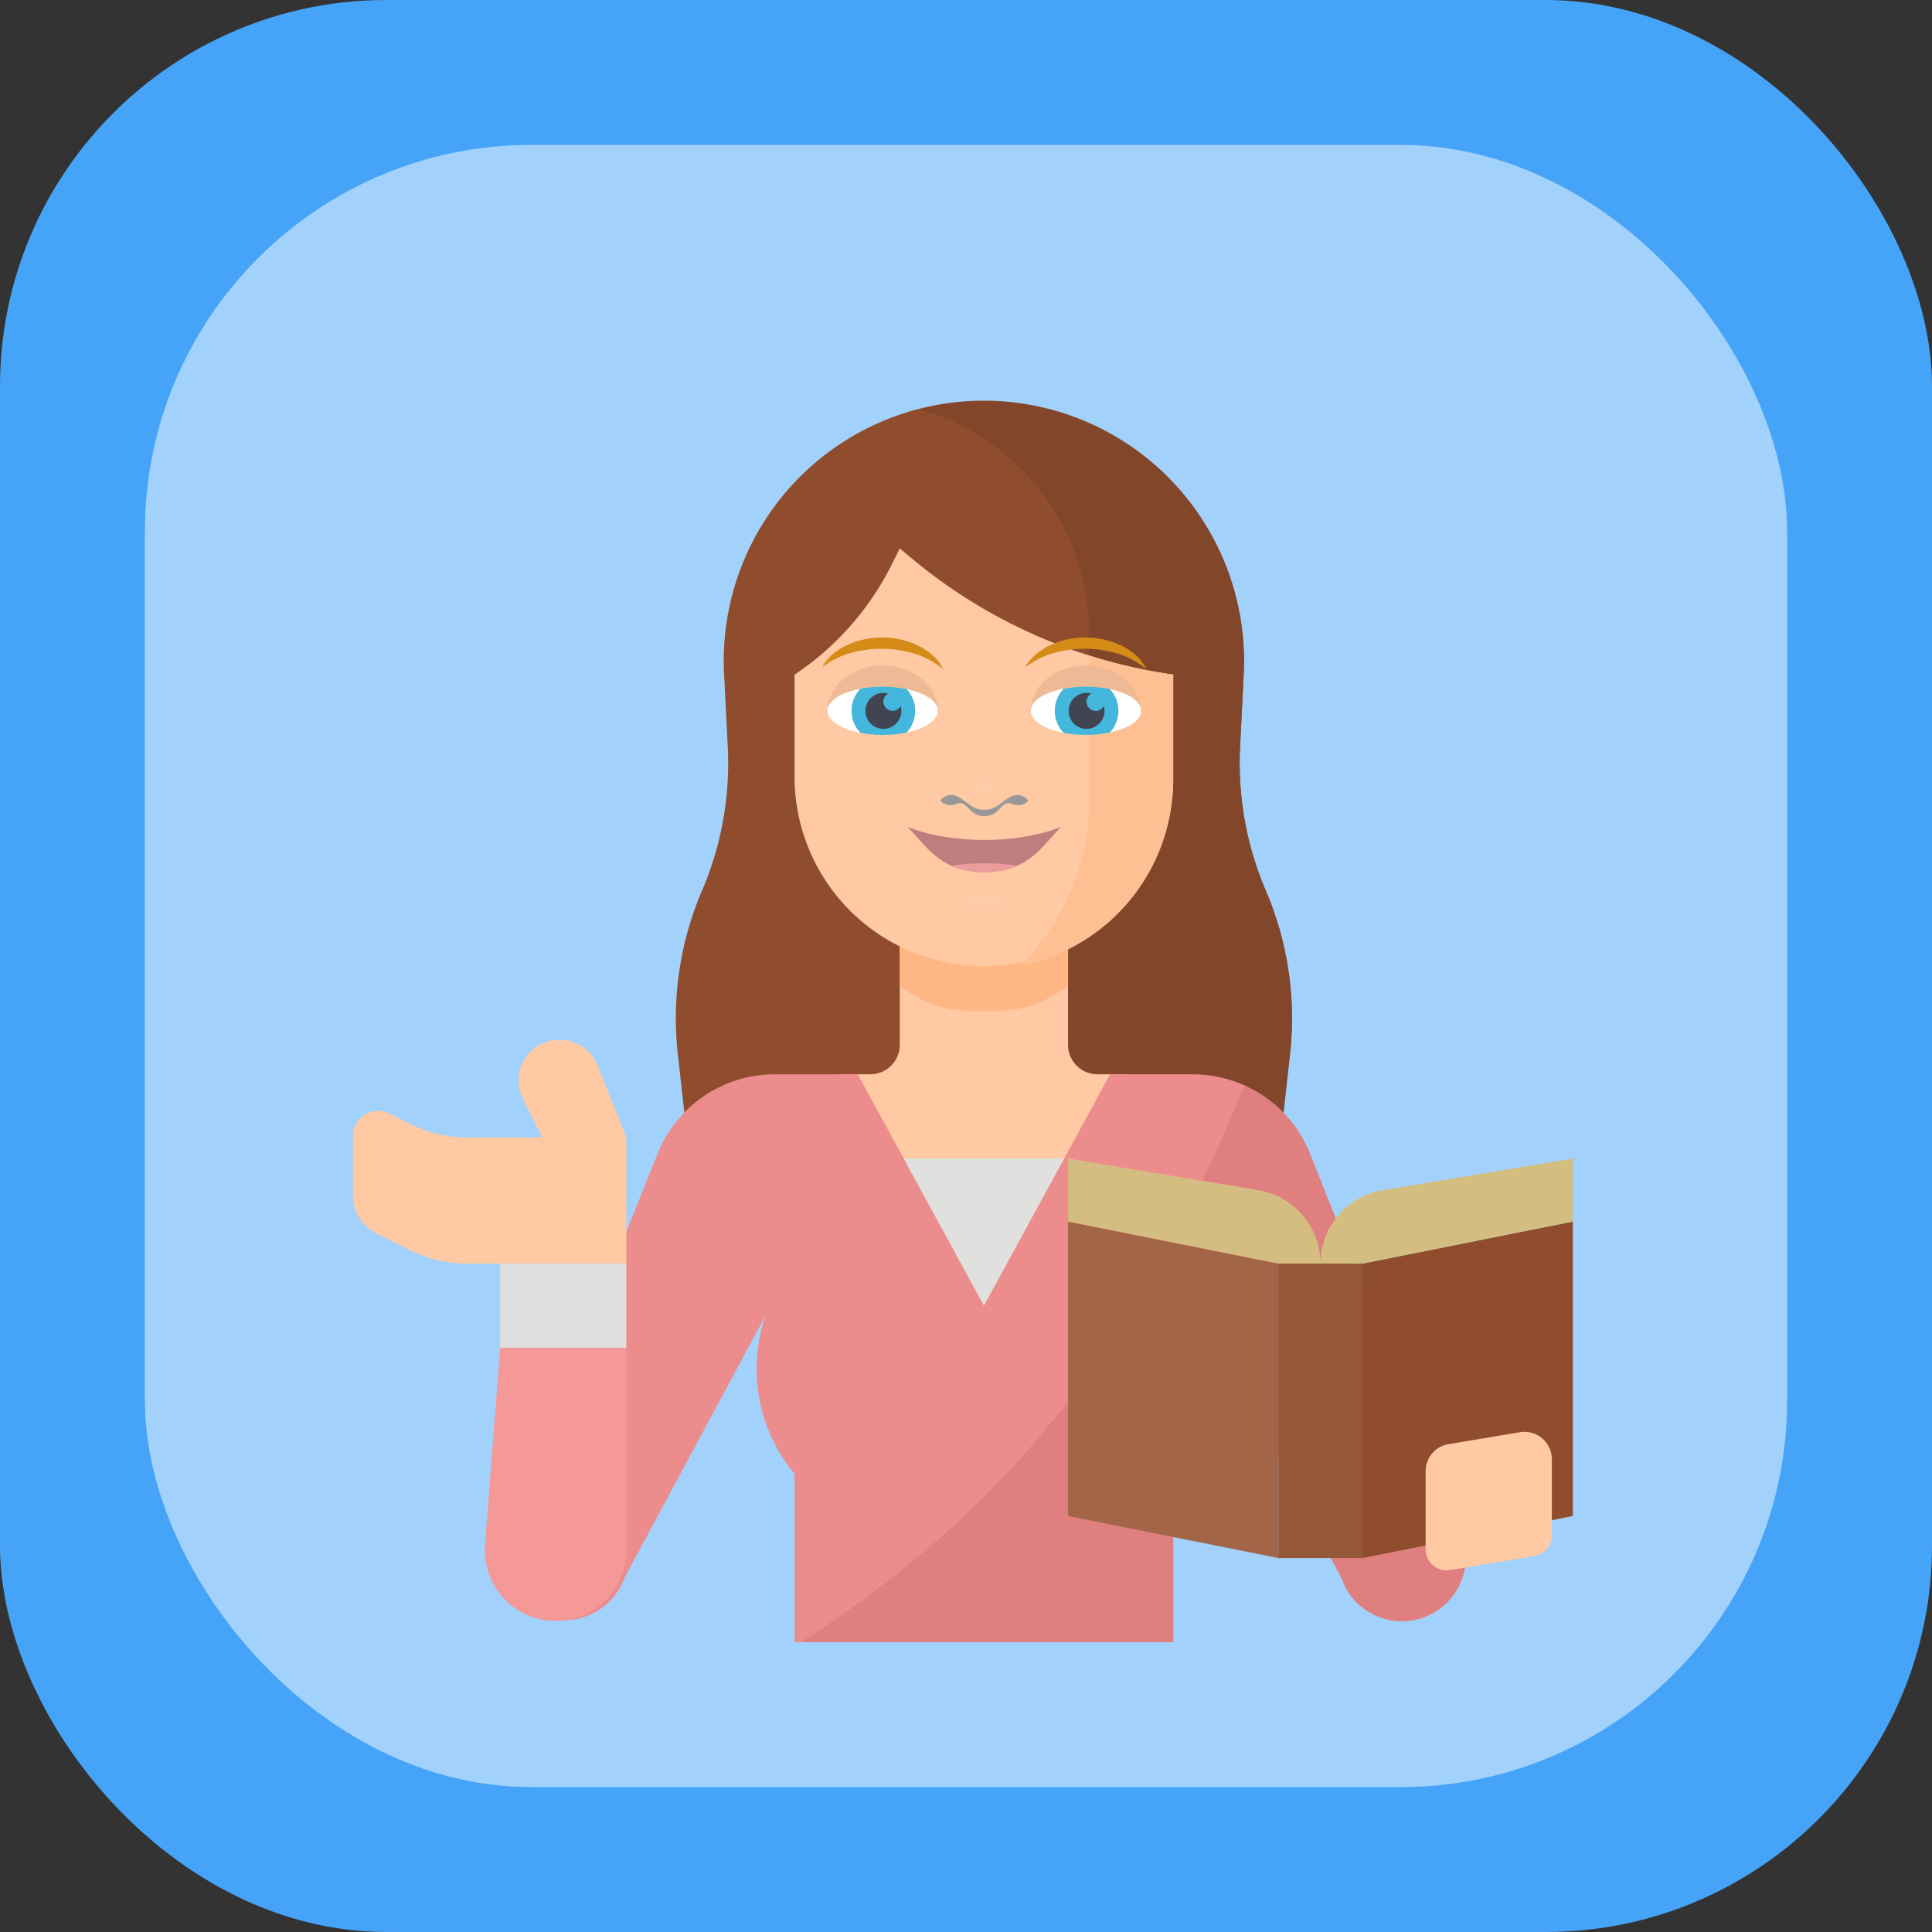 <svg width="80" height="80" viewBox="0 0 80 80" fill="none" xmlns="http://www.w3.org/2000/svg"><rect x="0" y="0" width="80" height="80" fill="#333333" stroke="none"/><rect width="80" height="80" rx="16" fill="#45A4F8"/><rect opacity=".5" x="6" y="6" width="68" height="68" rx="16" fill="#fff"/><g clip-path="url(#a)"><path d="m53.416 43.64-.288 2.586-.194 1.742H28.547l-.193-1.742-.288-2.586c-.255-2.301.09-4.63 1.002-6.757a13.414 13.414 0 0 0 1.067-5.948l-.152-3.014a10.772 10.772 0 1 1 21.515 0l-.15 3.014a13.416 13.416 0 0 0 1.066 5.948 13.393 13.393 0 0 1 1.002 6.757Z" fill="#8F4D2E"/><path d="m53.417 43.64-.287 2.586h-9.775v-9.58l1.742-3.485v-6.967a9.59 9.59 0 0 0-7.048-9.242 10.782 10.782 0 0 1 13.45 10.97l-.15 3.013a13.415 13.415 0 0 0 1.066 5.948 13.394 13.394 0 0 1 1.002 6.757Z" fill="#82462A"/><path d="M45.444 44.484a1.22 1.22 0 0 1-1.219-1.22v-5.748h-6.968v5.748a1.219 1.219 0 0 1-1.219 1.22h-1.393v5.226h12.193v-5.226h-1.394Z" fill="#FEC9A3"/><path d="M41.267 41.871a4.78 4.78 0 0 0 2.959-1.068v-3.287h-6.968v3.287a4.78 4.78 0 0 0 2.959 1.068h1.05Z" fill="#FEB784"/><path d="M48.58 27.936v4.354a7.84 7.84 0 0 1-15.678 0v-4.354a11.816 11.816 0 0 0 4.018-4.551l.337-.675.495.412a21.69 21.69 0 0 0 10.828 4.814Z" fill="#FEC9A3"/><path d="M48.581 27.936v4.354a7.843 7.843 0 0 1-6.343 7.696 9.547 9.547 0 0 0 2.86-6.825V27.14a21.71 21.71 0 0 0 3.483.796Z" fill="#FEC093"/><g opacity=".24" fill="#fff"><path opacity=".24" d="M41.595 37.49c0 .21-.376.054-.84.054-.465 0-.84.157-.84-.054 0-.208.376-.379.84-.379.465.001.84.17.84.379ZM41.26 32.583c0 .131-.225.237-.504.237-.278 0-.502-.107-.502-.237s.225-.236.502-.236c.279 0 .504.105.504.236Z"/></g><path d="M37.574 34.24c.153.146.297.308.445.477.578.654 1.234 1.395 2.739 1.395 1.504 0 2.16-.742 2.738-1.395.148-.168.293-.33.445-.476-.902.352-2.012.541-3.182.541-1.172.001-2.282-.19-3.185-.541Z" fill="#BD7E7D"/><path d="M42.117 35.849a7.829 7.829 0 0 0-1.36-.1 7.93 7.93 0 0 0-1.36.1c.363.161.803.263 1.36.263s.997-.102 1.36-.263Z" fill="#EB9C9B"/><path d="M42.059 32.923c-.453.078-.694.563-1.192.603-.037.002-.074.003-.11.002-.036 0-.072 0-.11-.002-.5-.042-.74-.526-1.192-.603-.24-.04-.584.18-.484.27a.588.588 0 0 0 .602.108c.503-.227.501.494 1.186.494.686 0 .68-.72 1.184-.495a.586.586 0 0 0 .601-.106c.098-.092-.247-.311-.485-.271Z" fill="#989898"/><path d="M44.965 27.558c-1.26 0-2.283.839-2.283 1.874 0-.41.562-.759 1.368-.914.28-.054.59-.085.915-.085.354 0 .688.037.988.1.765.161 1.296.502 1.296.899-.001-1.035-1.023-1.874-2.284-1.874Z" fill="#EDBA95"/><path d="M45.953 28.535a1.307 1.307 0 0 1 0 1.795c.766-.16 1.296-.502 1.296-.897-.001-.397-.532-.738-1.296-.898ZM44.05 30.344a1.307 1.307 0 0 1 .001-1.826c-.805.154-1.367.505-1.367.914-.002.408.561.759 1.367.912Z" fill="#fff"/><path d="M45.953 28.535c-.3-.064-.634-.1-.988-.1-.326 0-.634.03-.915.084a1.308 1.308 0 0 0-.001 1.827c.28.053.59.084.915.084.354 0 .688-.035.988-.099a1.306 1.306 0 0 0 .001-1.796Z" fill="#43B7DC"/><path d="M45.71 29.235a.38.38 0 0 1-.716-.188c0-.143.082-.263.197-.328a.744.744 0 1 0 .518.516Z" fill="#414451"/><path d="M36.55 27.558c-1.26 0-2.282.839-2.282 1.874 0-.41.562-.759 1.368-.914.28-.054.59-.085.916-.085.354 0 .687.037.988.1.766.161 1.295.502 1.295.899-.001-1.035-1.024-1.874-2.284-1.874Z" fill="#EDBA95"/><path d="M37.537 28.535c.22.235.358.55.358.898s-.138.662-.358.897c.766-.16 1.295-.502 1.295-.897.001-.397-.53-.738-1.295-.898ZM35.634 30.344a1.313 1.313 0 0 1 0-1.826c-.805.154-1.368.505-1.368.914 0 .408.563.759 1.368.912Z" fill="#fff"/><path d="M37.537 28.535c-.3-.064-.634-.1-.988-.1-.326 0-.636.03-.916.084a1.311 1.311 0 0 0 0 1.827c.28.053.59.084.916.084.354 0 .687-.035.988-.099a1.303 1.303 0 0 0 0-1.796Z" fill="#43B7DC"/><path d="M37.296 29.235a.382.382 0 0 1-.33.198.386.386 0 0 1-.386-.386c0-.143.082-.263.198-.328a.744.744 0 1 0 .518.516Z" fill="#414451"/><path d="M34.04 27.633c.227-.425.64-.745 1.089-.944.451-.202.95-.298 1.443-.291.493.004.99.115 1.435.33.442.212.846.55 1.05.987a3.327 3.327 0 0 0-1.187-.649 4.596 4.596 0 0 0-1.305-.2 4.663 4.663 0 0 0-1.311.164 3.513 3.513 0 0 0-1.215.602ZM42.455 27.633c.229-.425.642-.745 1.09-.944.451-.202.95-.298 1.443-.291.494.004.99.115 1.436.33.441.212.846.55 1.05.987a3.332 3.332 0 0 0-1.188-.649 4.596 4.596 0 0 0-1.305-.2 4.668 4.668 0 0 0-1.311.164 3.504 3.504 0 0 0-1.215.602Z" fill="#D48B17"/><path d="M36.387 47.968h8.71v6.096h-8.71v-6.096Z" fill="#E0E0DE"/><path d="M58.485 67.093a2.644 2.644 0 0 1-2.936-1.754l-5.753-10.792a6.783 6.783 0 0 1-1.215 6.485V68H32.904v-6.968a6.793 6.793 0 0 1-1.202-6.566L25.855 65.34a2.643 2.643 0 0 1-5.017-1.659l6.395-15.918a5.224 5.224 0 0 1 4.849-3.278h3.435l5.225 9.58 5.226-9.58h3.422a5.23 5.23 0 0 1 4.856 3.295l6.322 15.901a2.644 2.644 0 0 1-2.083 3.413Z" fill="#EC8C8C"/><path d="m20.083 63.973.628-8.167h5.226v8.392a2.931 2.931 0 1 1-5.854-.225Z" fill="#F59898"/><path d="M22.76 43.101a1.693 1.693 0 0 0-1.105 2.402l.797 1.594h-3.121a5.226 5.226 0 0 1-2.337-.552l-.868-.434a1.046 1.046 0 0 0-1.513.935v2.458a1.742 1.742 0 0 0 .963 1.558l1.418.709a5.226 5.226 0 0 0 2.337.552h6.605v-5.226l-1.193-2.982a1.695 1.695 0 0 0-1.984-1.014Z" fill="#FEC9A3"/><path d="M20.71 52.323h5.227v3.483H20.71v-3.483Z" fill="#E0E0DE"/><path d="M58.484 67.093a2.643 2.643 0 0 1-2.936-1.754l-5.753-10.792a6.781 6.781 0 0 1-1.215 6.485V68H33.19c7.188-4.694 13.253-10.652 18.344-23.054a5.217 5.217 0 0 1 2.711 2.834l6.322 15.9a2.644 2.644 0 0 1-2.083 3.413Z" fill="#E07F7F"/><path d="m52.936 64.516-8.71-1.742V50.581l8.71 1.742v12.193Z" fill="#A36548"/><path d="m56.418 64.516 8.71-1.742V50.581l-8.71 1.742v12.193Z" fill="#8F4D2E"/><path d="M52.935 52.323h3.484v12.193h-3.483V52.323Z" fill="#95573A"/><path d="M54.678 52.323a3.084 3.084 0 0 0-2.577-3.043l-7.874-1.312v2.613l8.71 1.742h1.741a3.085 3.085 0 0 1 2.578-3.043l7.874-1.312v2.613l-8.71 1.742h-1.742Z" fill="#D4BD81"/><path d="m63.531 64.433-3.484.58a.87.87 0 0 1-1.014-.858v-3.238a1.134 1.134 0 0 1 .947-1.118l2.959-.493a1.134 1.134 0 0 1 1.32 1.118v3.15a.87.87 0 0 1-.728.859Z" fill="#FEC9A3"/></g><defs><clipPath id="a"><path fill="#fff" transform="translate(12 14)" d="M0 0h55.742v54H0z"/></clipPath></defs></svg>